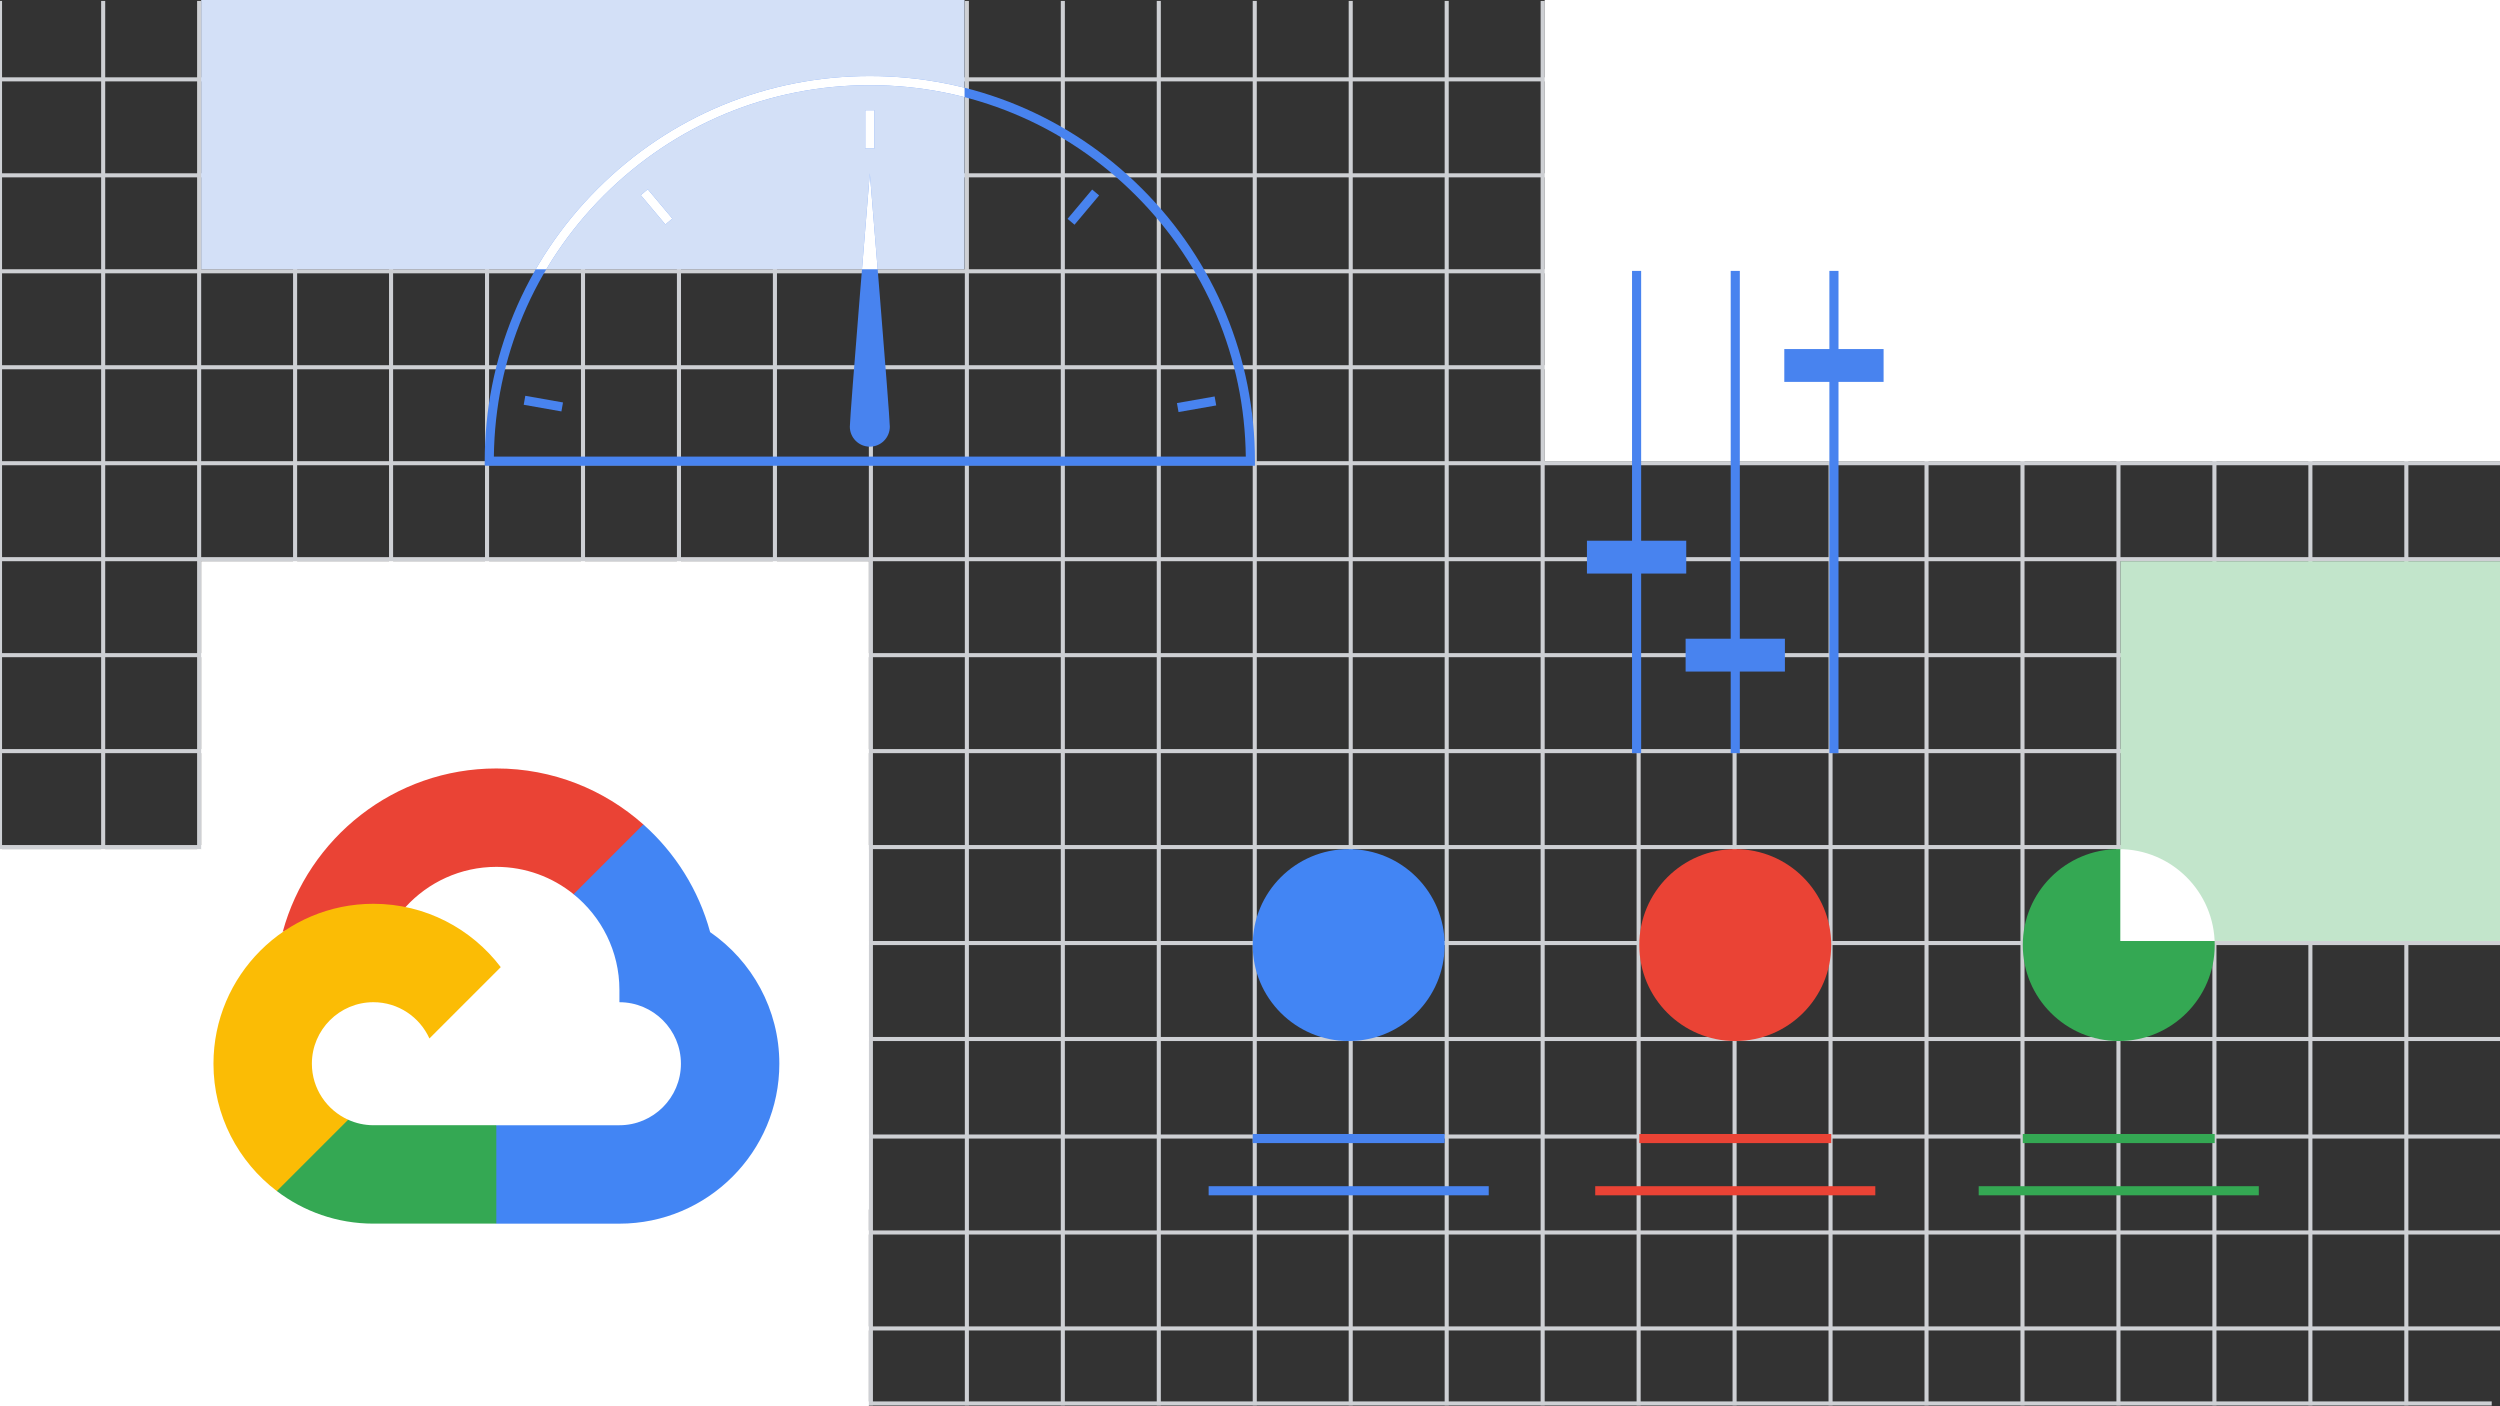 <?xml version="1.0" encoding="utf-8"?>
<!-- Generator: Adobe Illustrator 25.0.1, SVG Export Plug-In . SVG Version: 6.00 Build 0)  -->
<svg version="1.1" id="Layer_1" xmlns="http://www.w3.org/2000/svg" xmlns:xlink="http://www.w3.org/1999/xlink" x="0px" y="0px"
	 viewBox="0 0 1920 1080" style="enable-background:new 0 0 1920 1080;" xml:space="preserve">
<rect x="0" y="0" width="1920" height="1080" fill="#333333" stroke="none"/>
<style type="text/css">
	.st0{clip-path:url(#SVGID_2_);}
	.st1{fill:#FFFFFF;}
	.st2{clip-path:url(#SVGID_4_);}
	.st3{fill:#CED0D4;}
	.st4{fill:#D3E0F7;}
	.st5{fill:#FDE190;}
	.st6{fill:#F7AC00;}
	.st7{fill:#F6E6E4;}
	.st8{fill:#4883EF;}
	.st9{fill:none;}
	.st10{fill:#235CFF;}
	.st11{fill:#D45839;}
	.st12{clip-path:url(#SVGID_6_);}
	.st13{clip-path:url(#SVGID_8_);}
	.st14{fill:#D6F0FF;}
	.st15{fill:#F86734;}
	.st16{fill:#3DDC84;}
	.st17{fill:#4282F2;}
	.st18{clip-path:url(#SVGID_10_);}
	.st19{clip-path:url(#SVGID_12_);}
	.st20{clip-path:url(#SVGID_14_);}
	.st21{clip-path:url(#SVGID_12_);fill:#FFFFFF;}
	.st22{clip-path:url(#SVGID_16_);}
	.st23{fill:url(#SVGID_17_);}
	.st24{clip-path:url(#SVGID_19_);}
	.st25{fill:url(#SVGID_20_);}
	.st26{clip-path:url(#SVGID_12_);fill:#FDE190;}
	.st27{clip-path:url(#SVGID_12_);fill:#F7AC00;}
	.st28{clip-path:url(#SVGID_22_);}
	.st29{clip-path:url(#SVGID_24_);}
	.st30{clip-path:url(#SVGID_26_);}
	.st31{clip-path:url(#SVGID_28_);}
	.st32{clip-path:url(#SVGID_26_);fill:#FFFFFF;}
	.st33{clip-path:url(#SVGID_30_);}
	.st34{fill:#EA4335;}
	.st35{fill:#4285F4;}
	.st36{fill:#34A853;}
	.st37{fill:#FBBC05;}
	.st38{clip-path:url(#SVGID_26_);fill:#D3E0F7;}
	.st39{clip-path:url(#SVGID_26_);fill:#FDE190;}
	.st40{clip-path:url(#SVGID_26_);fill:#F7AC00;}
	.st41{clip-path:url(#SVGID_26_);fill:#4883EF;}
	.st42{clip-path:url(#SVGID_32_);}
	.st43{clip-path:url(#SVGID_34_);}
	.st44{clip-path:url(#SVGID_34_);fill:#D3E0F7;}
	.st45{clip-path:url(#SVGID_32_);fill:#FFFFFF;}
	.st46{clip-path:url(#SVGID_36_);}
	.st47{clip-path:url(#SVGID_32_);fill:#C2E5CB;}
	.st48{clip-path:url(#SVGID_38_);fill:#CED0D4;}
	.st49{clip-path:url(#SVGID_38_);}
	.st50{clip-path:url(#SVGID_40_);}
	.st51{clip-path:url(#SVGID_40_);fill:#D3E0F7;}
	.st52{clip-path:url(#SVGID_38_);fill:#FFFFFF;}
	.st53{clip-path:url(#SVGID_42_);}
	.st54{clip-path:url(#SVGID_38_);fill:#4285F4;}
	.st55{clip-path:url(#SVGID_38_);fill:#EA4335;}
	.st56{clip-path:url(#SVGID_38_);fill:#34A853;}
	.st57{clip-path:url(#SVGID_38_);fill:#4883EF;}
	.st58{clip-path:url(#SVGID_38_);fill:#D3E0F7;}
	.st59{clip-path:url(#SVGID_44_);}
	.st60{clip-path:url(#SVGID_38_);fill:#C2E5CB;}
	.st61{clip-path:url(#SVGID_46_);fill:#FFFFFF;}
</style>
<g>
	<defs>
		<rect id="SVGID_31_" x="-3668" width="1920" height="1080"/>
	</defs>
	<clipPath id="SVGID_2_">
		<use xlink:href="#SVGID_31_"  style="overflow:visible;"/>
	</clipPath>
	<g class="st0">
		<defs>
			<rect id="SVGID_33_" x="-3668" y="0.72" width="1920" height="1078.56"/>
		</defs>
		<clipPath id="SVGID_4_">
			<use xlink:href="#SVGID_33_"  style="overflow:visible;"/>
		</clipPath>
		<g class="st2">
			<g>
				<rect x="21.06" y="-750.97" class="st3" width="3.13" height="2581.93"/>
				<rect x="94.77" y="-750.97" class="st3" width="3.13" height="2581.93"/>
				<rect x="168.47" y="-750.97" class="st3" width="3.13" height="2581.93"/>
				<rect x="242.17" y="-750.97" class="st3" width="3.13" height="2581.93"/>
				<rect x="315.87" y="-750.97" class="st3" width="3.13" height="2581.93"/>
				<rect x="389.57" y="-750.97" class="st3" width="3.13" height="2581.93"/>
				<rect x="463.28" y="-750.97" class="st3" width="3.13" height="2581.93"/>
				<rect x="536.98" y="-750.97" class="st3" width="3.13" height="2581.93"/>
			</g>
			<g>
				<rect x="-3668" y="59.38" class="st3" width="4206.54" height="3.13"/>
				<rect x="-3668" y="133.08" class="st3" width="4206.54" height="3.13"/>
				<rect x="-3668" y="206.78" class="st3" width="4206.54" height="3.13"/>
				<rect x="-3668" y="280.48" class="st3" width="4206.54" height="3.13"/>
				<rect x="-3668" y="354.18" class="st3" width="4206.54" height="3.13"/>
				<rect x="-3668" y="427.88" class="st3" width="4206.54" height="3.13"/>
				<rect x="-3668" y="501.59" class="st3" width="4206.54" height="3.13"/>
			</g>
			<g>
				<rect x="-3668" y="575.29" class="st3" width="4206.54" height="3.13"/>
				<rect x="-3668" y="648.99" class="st3" width="4206.54" height="3.13"/>
				<rect x="-3668" y="722.69" class="st3" width="4206.54" height="3.13"/>
				<rect x="-3668" y="796.39" class="st3" width="4206.54" height="3.13"/>
				<rect x="-3668" y="871.28" class="st3" width="4206.54" height="3.13"/>
				<rect x="-3668" y="944.98" class="st3" width="4206.54" height="3.13"/>
				<rect x="-3668" y="1018.68" class="st3" width="4206.54" height="3.13"/>
			</g>
		</g>
	</g>
</g>
<g>
	<defs>
		<rect id="SVGID_37_" width="1920" height="1080"/>
	</defs>
	<clipPath id="SVGID_6_">
		<use xlink:href="#SVGID_37_"  style="overflow:visible;"/>
	</clipPath>
	<rect x="6.01" y="1076.29" style="clip-path:url(#SVGID_6_);fill:#CED0D4;" width="1907.63" height="3.12"/>
	<g class="st12">
		<defs>
			<rect id="SVGID_39_" x="0" y="0.72" width="1920" height="1078.56"/>
		</defs>
		<clipPath id="SVGID_8_">
			<use xlink:href="#SVGID_39_"  style="overflow:visible;"/>
		</clipPath>
		<g class="st13">
			<g>
				<rect x="-1.56" y="-750.97" class="st3" width="3.13" height="2581.93"/>
				<rect x="77.67" y="-750.97" class="st3" width="3.13" height="2581.93"/>
				<rect x="151.37" y="-750.97" class="st3" width="3.13" height="2581.93"/>
				<rect x="225.07" y="-750.97" class="st3" width="3.13" height="2581.93"/>
				<rect x="298.77" y="-750.97" class="st3" width="3.13" height="2581.93"/>
				<rect x="372.48" y="-750.97" class="st3" width="3.13" height="2581.93"/>
				<rect x="446.18" y="-750.97" class="st3" width="3.13" height="2581.93"/>
				<rect x="519.88" y="-750.97" class="st3" width="3.13" height="2581.93"/>
				<rect x="593.58" y="-750.97" class="st3" width="3.13" height="2581.93"/>
				<rect x="667.28" y="-750.97" class="st3" width="3.13" height="2581.93"/>
				<rect x="740.99" y="-750.97" class="st3" width="3.13" height="2581.93"/>
				<rect x="814.69" y="-750.97" class="st3" width="3.13" height="2581.93"/>
				<rect x="888.39" y="-750.97" class="st3" width="3.13" height="2581.93"/>
				<rect x="962.09" y="-750.97" class="st3" width="3.13" height="2581.93"/>
				<rect x="1035.79" y="-750.97" class="st3" width="3.13" height="2581.93"/>
				<rect x="1109.5" y="-750.97" class="st3" width="3.13" height="2581.93"/>
				<rect x="1183.2" y="-750.97" class="st3" width="3.13" height="2581.93"/>
				<rect x="1256.9" y="-750.97" class="st3" width="3.13" height="2581.93"/>
				<rect x="1330.6" y="-750.97" class="st3" width="3.13" height="2581.93"/>
				<rect x="1404.3" y="-750.97" class="st3" width="3.13" height="2581.93"/>
				<rect x="1478.01" y="-750.97" class="st3" width="3.13" height="2581.93"/>
				<rect x="1551.71" y="-750.97" class="st3" width="3.13" height="2581.93"/>
				<rect x="1625.41" y="-750.97" class="st3" width="3.13" height="2581.93"/>
				<rect x="1699.11" y="-750.97" class="st3" width="3.13" height="2581.93"/>
				<rect x="1772.81" y="-750.97" class="st3" width="3.13" height="2581.93"/>
				<rect x="1846.51" y="-750.97" class="st3" width="3.13" height="2581.93"/>
			</g>
			<g>
				<rect x="0" y="59.38" class="st3" width="4206.54" height="3.13"/>
				<rect x="0" y="133.08" class="st3" width="4206.54" height="3.13"/>
				<rect x="0" y="206.78" class="st3" width="4206.54" height="3.13"/>
				<rect x="0" y="280.48" class="st3" width="4206.54" height="3.13"/>
				<rect x="0" y="354.18" class="st3" width="4206.54" height="3.13"/>
				<rect x="0" y="427.88" class="st3" width="4206.54" height="3.13"/>
				<rect x="0" y="501.59" class="st3" width="4206.54" height="3.13"/>
			</g>
			<g>
				<rect x="0" y="575.29" class="st3" width="4206.54" height="3.13"/>
				<rect x="0" y="648.99" class="st3" width="4206.54" height="3.13"/>
				<rect x="0" y="722.69" class="st3" width="4206.54" height="3.13"/>
				<rect x="0" y="796.39" class="st3" width="4206.54" height="3.13"/>
				<rect x="0" y="871.28" class="st3" width="4206.54" height="3.13"/>
				<rect x="0" y="944.98" class="st3" width="4206.54" height="3.13"/>
				<rect x="0" y="1018.68" class="st3" width="4206.54" height="3.13"/>
			</g>
		</g>
	</g>
	<rect x="-16.71" y="652.12" style="clip-path:url(#SVGID_6_);fill:#FFFFFF;" width="683.99" height="440.84"/>
	<rect x="154.5" y="431.01" style="clip-path:url(#SVGID_6_);fill:#FFFFFF;" width="512.79" height="497.91"/>
	<g class="st12">
		<defs>
			<rect id="SVGID_41_" x="154.5" y="542.99" width="453.49" height="453.49"/>
		</defs>
		<clipPath id="SVGID_10_">
			<use xlink:href="#SVGID_41_"  style="overflow:visible;"/>
		</clipPath>
		<g class="st18">
			<path class="st34" d="M440.54,686.77l13.92,0.26l37.82-37.82l1.83-16.02c-30.05-26.73-69.59-43.01-112.88-43.01
				c-78.38,0-144.51,53.32-164.12,125.57c4.14-2.86,12.95-0.73,12.95-0.73l75.59-12.42c0,0,3.91-6.43,5.84-6.03
				c17.29-18.92,42.15-30.82,69.74-30.82C403.69,665.76,424.32,673.65,440.54,686.77z"/>
			<path class="st35" d="M545.38,715.86c-8.77-32.41-26.9-60.99-51.3-82.69l-53.58,53.58c21.45,17.33,35.21,43.83,35.21,73.5v9.45
				c26.05,0,47.24,21.19,47.24,47.24c0,26.05-21.19,47.24-47.25,47.24h-94.47l-9.46,9.5v56.69l9.46,9.4h94.48
				c67.72,0,122.82-55.1,122.82-122.82C598.53,775.06,577.46,738.04,545.38,715.86z"/>
			<path class="st36" d="M286.76,939.75h94.4v-75.58h-94.39c-6.94,0-13.52-1.54-19.46-4.24l-13.62,4.16l-37.84,37.84l-3.31,12.77
				C233.17,930.4,258.89,939.74,286.76,939.75z"/>
			<path class="st37" d="M286.76,694.11c-67.72,0-122.82,55.1-122.82,122.82c0,39.88,19.11,75.36,48.65,97.81l54.78-54.78
				c-16.39-7.42-27.85-23.89-27.85-43.03c0-26.05,21.19-47.24,47.24-47.24c19.13,0,35.61,11.45,43.03,27.85l54.78-54.78
				C362.12,713.22,326.64,694.11,286.76,694.11z"/>
		</g>
	</g>
	<circle style="clip-path:url(#SVGID_6_);fill:#4285F4;" cx="1035.79" cy="725.82" r="73.7"/>
	<circle style="clip-path:url(#SVGID_6_);fill:#EA4335;" cx="1332.68" cy="725.82" r="73.7"/>
	<circle style="clip-path:url(#SVGID_6_);fill:#34A853;" cx="1627.2" cy="725.82" r="73.7"/>
	<rect x="1186.32" y="-11.2" style="clip-path:url(#SVGID_6_);fill:#FFFFFF;" width="750.13" height="365.38"/>
	<g class="st12">
		<rect x="962.09" y="870.9" class="st8" width="147.4" height="7"/>
		<rect x="928.24" y="911" class="st8" width="215.11" height="7"/>
		<rect x="1258.98" y="870.9" class="st34" width="147.4" height="7"/>
		<rect x="1225.13" y="911" class="st34" width="215.11" height="7"/>
		<rect x="1553.5" y="870.9" class="st36" width="147.4" height="7"/>
		<rect x="1519.64" y="911" class="st36" width="215.11" height="7"/>
	</g>
	<rect x="1253.4" y="208.05" style="clip-path:url(#SVGID_6_);fill:#4883EF;" width="7" height="370.36"/>
	<rect x="1329.18" y="208.05" style="clip-path:url(#SVGID_6_);fill:#4883EF;" width="7" height="370.36"/>
	<rect x="1404.97" y="208.05" style="clip-path:url(#SVGID_6_);fill:#4883EF;" width="7" height="370.36"/>
	<rect x="1218.77" y="415.27" style="clip-path:url(#SVGID_6_);fill:#4883EF;" width="76.26" height="25.22"/>
	<rect x="1294.55" y="490.54" style="clip-path:url(#SVGID_6_);fill:#4883EF;" width="76.26" height="25.22"/>
	<rect x="1370.34" y="268.07" style="clip-path:url(#SVGID_6_);fill:#4883EF;" width="76.26" height="25.22"/>
	<rect x="154.5" y="-11.2" style="clip-path:url(#SVGID_6_);fill:#D3E0F7;" width="586.28" height="217.98"/>
	<g class="st12">
		<path class="st8" d="M963.79,357.68H372.26v-3.5c0-79,30.76-153.27,86.63-209.14s130.13-86.63,209.13-86.63
			s153.27,30.76,209.14,86.63s86.63,130.13,86.63,209.14V357.68z M379.29,350.68h577.48c-0.89-75.82-30.84-146.97-84.56-200.69
			c-54.54-54.54-127.05-84.58-204.19-84.58S518.38,95.46,463.84,150C410.13,203.71,380.18,274.86,379.29,350.68z"/>
		<path class="st8" d="M683.38,327.69c0,8.48-6.87,15.35-15.35,15.35c-8.48,0-15.35-6.87-15.35-15.35
			c0-8.48,15.35-194.61,15.35-194.61S683.38,319.21,683.38,327.69z"/>
		<rect x="664.53" y="84.67" class="st8" width="7" height="29.39"/>
		
			<rect x="500.73" y="144.29" transform="matrix(0.766 -0.643 0.643 0.766 15.777 361.313)" class="st8" width="7" height="29.39"/>
		
			<rect x="413.58" y="295.24" transform="matrix(0.174 -0.985 0.985 0.174 39.44 666.871)" class="st8" width="7" height="29.39"/>
		
			<rect x="904.28" y="306.43" transform="matrix(0.985 -0.173 0.173 0.985 -39.841 164.172)" class="st8" width="29.39" height="7"/>
		
			<rect x="817.12" y="155.48" transform="matrix(0.643 -0.766 0.766 0.643 175.367 694.024)" class="st8" width="29.39" height="7"/>
	</g>
	<g class="st12">
		<defs>
			<rect id="SVGID_43_" x="154.5" y="-11.2" width="586.28" height="217.98"/>
		</defs>
		<clipPath id="SVGID_12_">
			<use xlink:href="#SVGID_43_"  style="overflow:visible;"/>
		</clipPath>
		<g class="st19">
			<path class="st1" d="M963.79,357.68H372.26v-3.5c0-79,30.76-153.27,86.63-209.14s130.13-86.63,209.13-86.63
				s153.27,30.76,209.14,86.63s86.63,130.13,86.63,209.14V357.68z M379.29,350.68h577.48c-0.89-75.82-30.84-146.97-84.56-200.69
				c-54.54-54.54-127.05-84.58-204.19-84.58S518.38,95.46,463.84,150C410.13,203.71,380.18,274.86,379.29,350.68z"/>
			<path class="st1" d="M683.38,327.69c0,8.48-6.87,15.35-15.35,15.35c-8.48,0-15.35-6.87-15.35-15.35
				c0-8.48,15.35-194.61,15.35-194.61S683.38,319.21,683.38,327.69z"/>
			<rect x="664.53" y="84.67" class="st1" width="7" height="29.39"/>
			
				<rect x="500.73" y="144.29" transform="matrix(0.766 -0.643 0.643 0.766 15.777 361.313)" class="st1" width="7" height="29.39"/>
			
				<rect x="413.58" y="295.24" transform="matrix(0.174 -0.985 0.985 0.174 39.44 666.871)" class="st1" width="7" height="29.39"/>
			
				<rect x="904.28" y="306.43" transform="matrix(0.985 -0.173 0.173 0.985 -39.841 164.172)" class="st1" width="29.39" height="7"/>
			
				<rect x="817.12" y="155.48" transform="matrix(0.643 -0.766 0.766 0.643 175.367 694.024)" class="st1" width="29.39" height="7"/>
		</g>
	</g>
	<rect x="1628.53" y="431.01" style="clip-path:url(#SVGID_6_);fill:#C2E5CB;" width="305.24" height="291.68"/>
	<g class="st12">
		<defs>
			<rect id="SVGID_45_" x="1628.53" y="431.68" width="290.18" height="291.02"/>
		</defs>
		<clipPath id="SVGID_14_">
			<use xlink:href="#SVGID_45_"  style="overflow:visible;"/>
		</clipPath>
		<circle style="clip-path:url(#SVGID_14_);fill:#FFFFFF;" cx="1627.2" cy="725.82" r="73.7"/>
	</g>
</g>
</svg>
